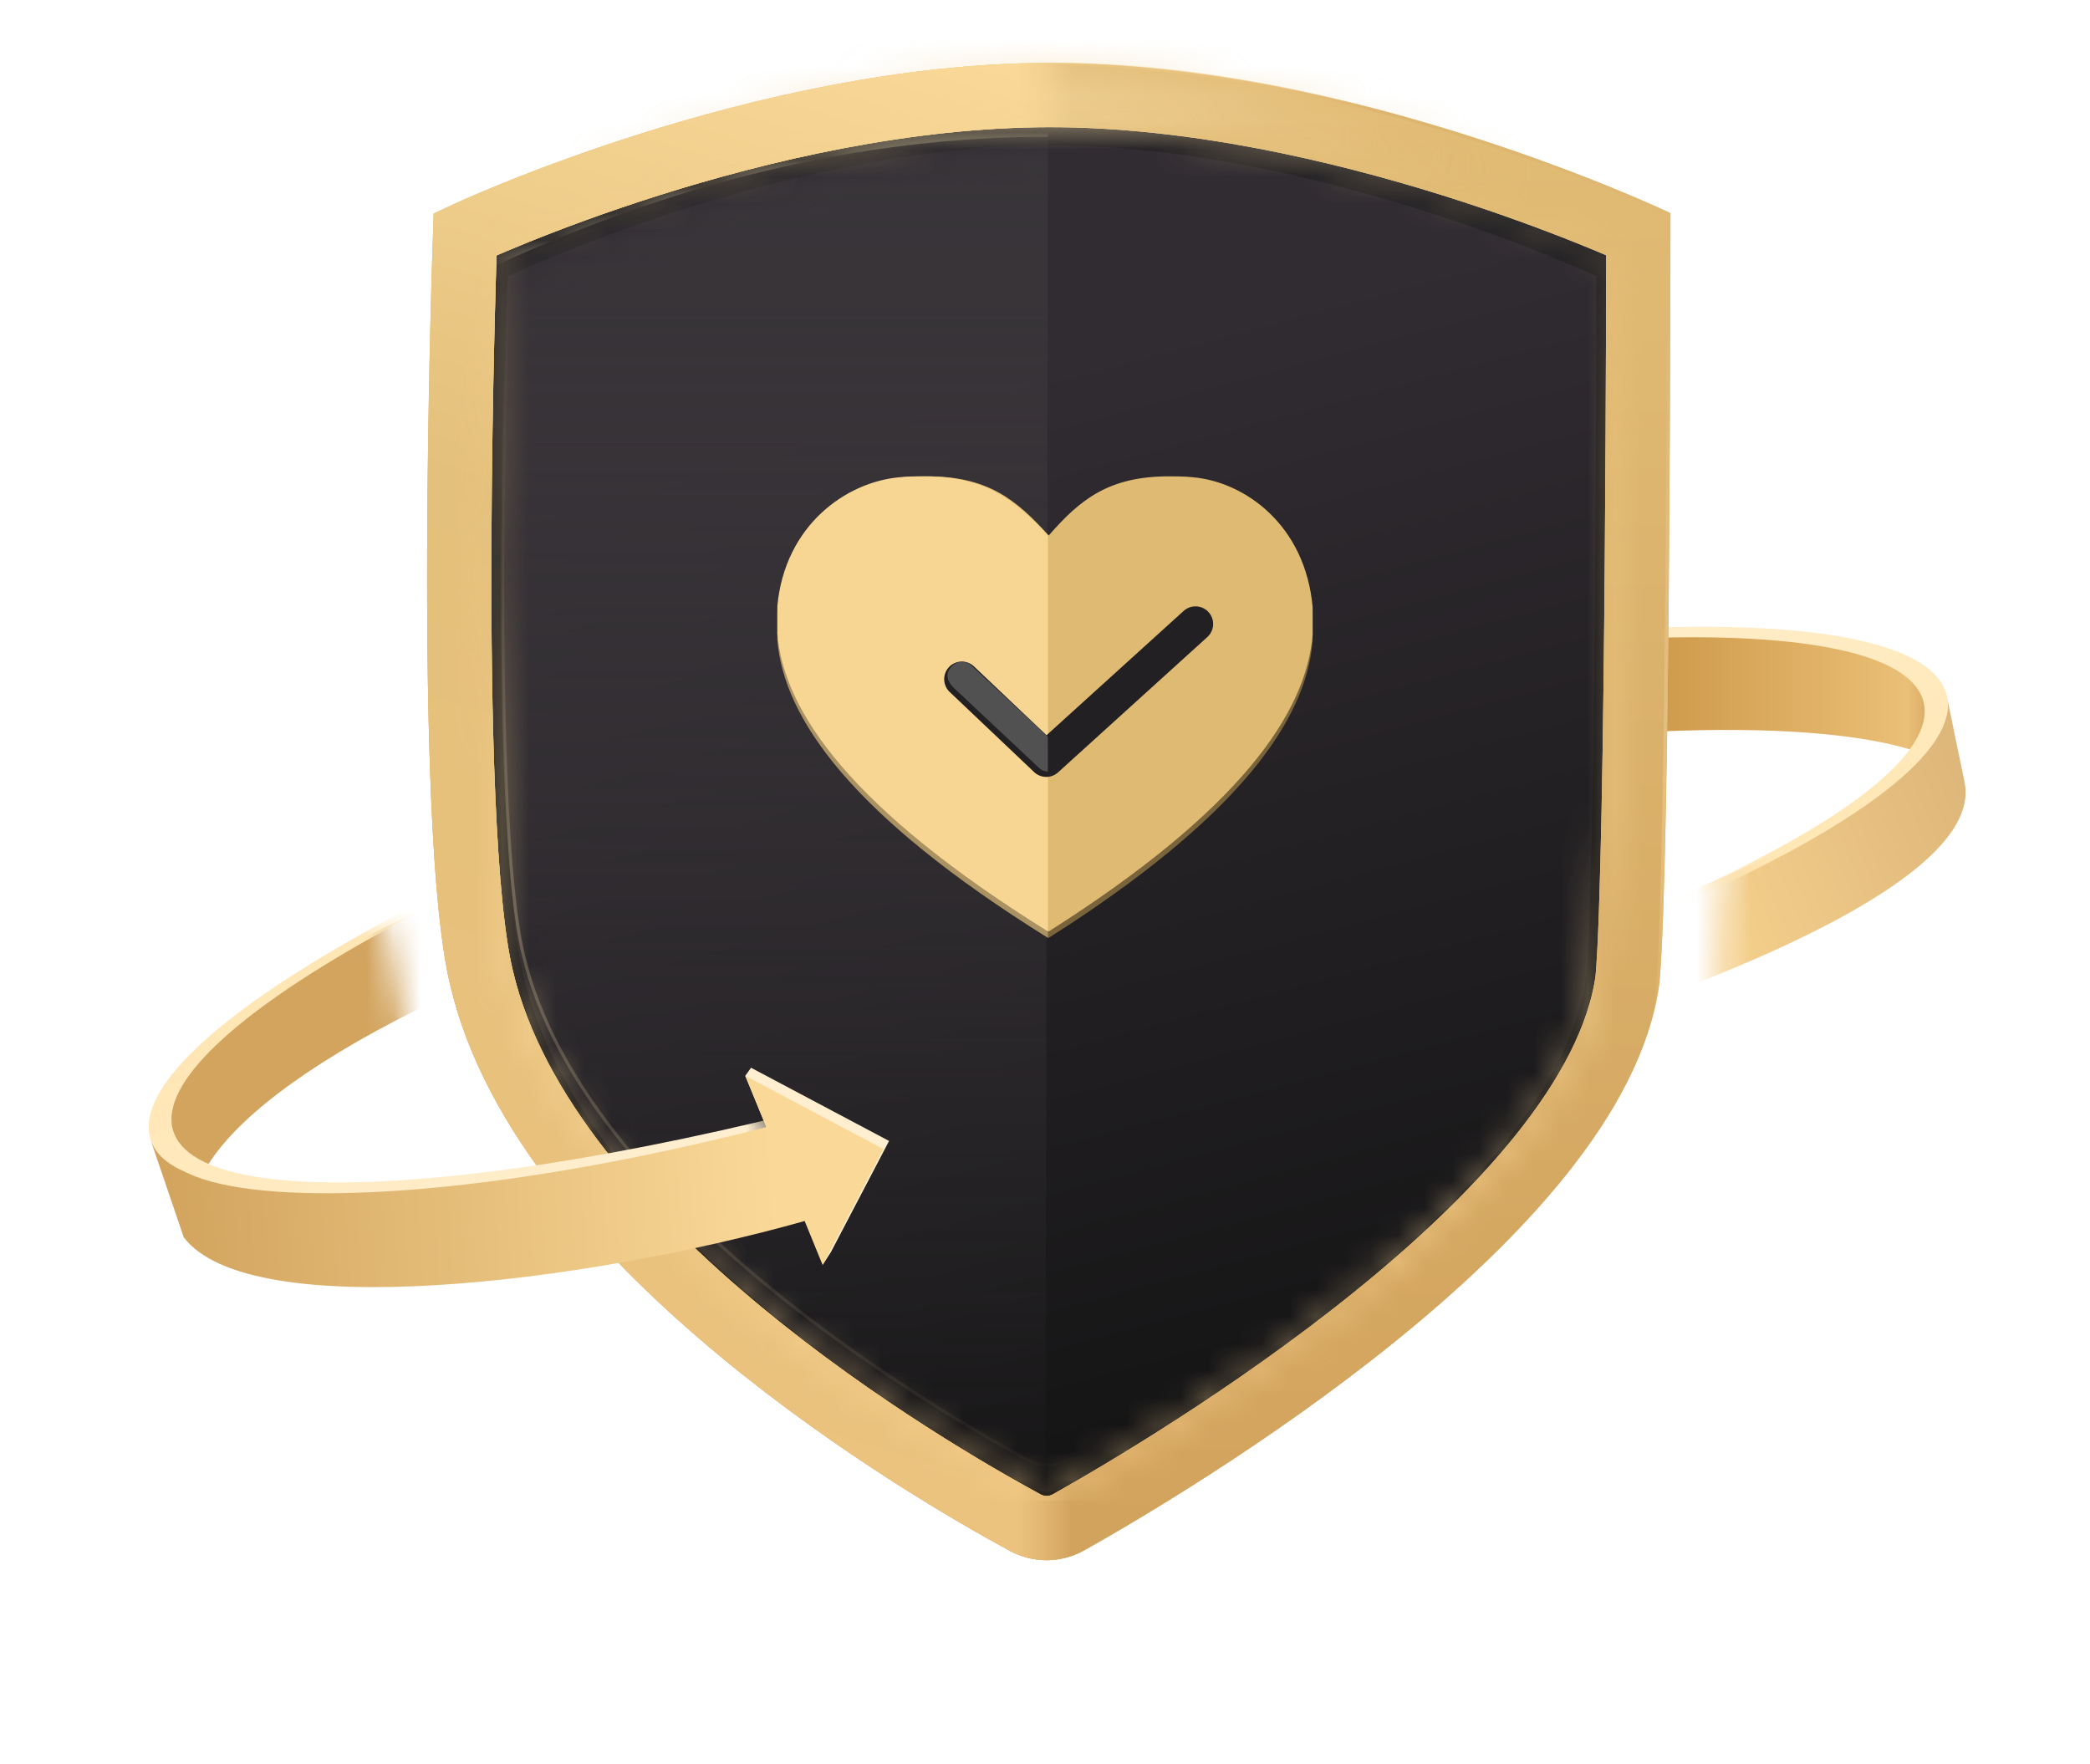 <svg width="77" height="65" viewBox="0 0 77 65" fill="none" xmlns="http://www.w3.org/2000/svg">
<g clip-path="url(#clip0_339_28273)">
<path d="M50.721 29.89L49.185 22.514L48.624 22.751L46.478 27.593L50.163 30.089L50.721 29.89Z" fill="#FFF9ED"/>
<path d="M48.916 24.741L49.749 28.315C60.358 26.358 68.391 26.603 71.231 27.933C72.095 28.361 71.628 28.72 71.821 29.443L71.684 25.593C69.494 22.244 57.337 22.99 48.916 24.741Z" fill="url(#paint0_linear_339_28273)"/>
<mask id="mask0_339_28273" style="mask-type:alpha" maskUnits="userSpaceOnUse" x="63" y="19" width="21" height="27">
<path d="M81.766 44.272C81.766 44.272 64.662 48.237 64.3 42.013C64.15 39.438 63.2 37.828 63.3 35.947C63.435 33.402 63.435 33.402 63.435 32.633C63.477 32.456 63.596 32.16 63.596 32.101C63.567 31.742 63.34 31.434 63.3 30.917L63.215 19.912L83.334 21.02L81.766 44.272Z" fill="#D9D9D9"/>
</mask>
<g mask="url(#mask0_339_28273)">
<path d="M53.725 35.584C66.814 32.102 72.26 27.914 71.406 25.059L71.761 25.828L72.384 28.84C72.993 31.986 65.3 35.674 54.836 38.845L53.725 35.584Z" fill="url(#paint1_linear_339_28273)"/>
</g>
<mask id="mask1_339_28273" style="mask-type:alpha" maskUnits="userSpaceOnUse" x="46" y="15" width="35" height="19">
<path d="M73.792 15.77L46.424 16.15L49.035 25.133L63.009 32.271L63.596 32.042L63.432 32.633L80.192 33.506L73.792 15.77Z" fill="#D9D9D9"/>
</mask>
<g mask="url(#mask1_339_28273)">
<path d="M42.202 39.74C24.695 43.992 9.509 44.509 8.285 40.895C7.062 37.281 20.263 30.903 37.77 26.651C55.278 22.399 70.463 21.882 71.688 25.496C72.911 29.11 59.71 35.488 42.202 39.74ZM11.488 40.166C12.64 43.568 26.859 43.099 43.247 39.119C59.635 35.139 71.988 29.154 70.836 25.752C69.684 22.35 55.465 22.819 39.077 26.799C22.689 30.779 10.336 36.764 11.488 40.166Z" fill="url(#paint2_linear_339_28273)"/>
</g>
<path d="M50.164 30.089L48.626 22.752L45.888 27.831L50.164 30.089Z" fill="#EAD3AC"/>
<path fill-rule="evenodd" clip-rule="evenodd" d="M38.677 3.502C28.058 3.502 17.135 8.632 17.135 8.632C17.135 8.632 16.359 30.441 17.752 36.071C20.111 45.982 34.227 54.175 37.771 56.095C38.275 56.368 38.871 56.364 39.372 56.083C43.108 53.983 58.803 44.689 59.962 36.071C60.35 31.598 60.36 8.632 60.36 8.632C60.36 8.632 49.296 3.502 38.677 3.502Z" fill="url(#paint3_linear_339_28273)"/>
<path fill-rule="evenodd" clip-rule="evenodd" d="M38.677 3.502C28.058 3.502 17.135 8.632 17.135 8.632C17.135 8.632 16.359 30.441 17.752 36.071C20.111 45.982 34.227 54.175 37.771 56.095C38.275 56.368 38.871 56.364 39.372 56.083C43.108 53.983 58.803 44.689 59.962 36.071C60.35 31.598 60.36 8.632 60.36 8.632C60.36 8.632 49.296 3.502 38.677 3.502Z" fill="#272528"/>
<path fill-rule="evenodd" clip-rule="evenodd" d="M38.677 3.502C28.058 3.502 17.135 8.632 17.135 8.632C17.135 8.632 16.359 30.441 17.752 36.071C20.111 45.982 34.227 54.175 37.771 56.095C38.275 56.368 38.871 56.364 39.372 56.083C43.108 53.983 58.803 44.689 59.962 36.071C60.35 31.598 60.36 8.632 60.36 8.632C60.36 8.632 49.296 3.502 38.677 3.502Z" fill="url(#paint4_linear_339_28273)"/>
<g filter="url(#filter0_i_339_28273)">
<mask id="mask2_339_28273" style="mask-type:alpha" maskUnits="userSpaceOnUse" x="16" y="3" width="45" height="54">
<path fill-rule="evenodd" clip-rule="evenodd" d="M38.623 3.463C28.004 3.463 17.081 8.593 17.081 8.593C17.081 8.593 16.306 30.402 17.699 36.032C20.058 45.943 34.173 54.136 37.717 56.056C38.222 56.329 38.818 56.325 39.319 56.044C43.055 53.944 58.75 44.65 59.909 36.032C60.296 31.558 60.307 8.593 60.307 8.593C60.307 8.593 49.242 3.463 38.623 3.463Z" fill="url(#paint5_linear_339_28273)"/>
</mask>
<g mask="url(#mask2_339_28273)">
<path fill-rule="evenodd" clip-rule="evenodd" d="M38.701 5.002C28.851 5.002 18.718 9.823 18.718 9.823C18.718 9.823 17.999 30.317 19.291 35.608C21.474 44.898 34.509 52.583 37.837 54.411C38.32 54.676 38.895 54.67 39.375 54.397C42.891 52.392 57.374 43.684 58.447 35.608C58.806 31.404 58.816 9.823 58.816 9.823C58.816 9.823 48.552 5.002 38.701 5.002Z" fill="url(#paint6_linear_339_28273)"/>
<mask id="mask3_339_28273" style="mask-type:alpha" maskUnits="userSpaceOnUse" x="18" y="5" width="41" height="50">
<path fill-rule="evenodd" clip-rule="evenodd" d="M38.701 5.002C28.851 5.002 18.718 9.823 18.718 9.823C18.718 9.823 17.999 30.317 19.291 35.608C21.474 44.898 34.509 52.583 37.837 54.411C38.32 54.676 38.895 54.67 39.375 54.397C42.891 52.392 57.374 43.684 58.447 35.608C58.806 31.404 58.816 9.823 58.816 9.823C58.816 9.823 48.552 5.002 38.701 5.002Z" fill="url(#paint7_linear_339_28273)"/>
</mask>
<g mask="url(#mask3_339_28273)">
<path fill-rule="evenodd" clip-rule="evenodd" d="M38.609 3.502C31.552 3.502 24.393 5.217 17.134 8.648C16.619 23.231 16.824 32.406 17.75 36.171C19.516 43.636 26.239 50.373 37.919 56.381C38.108 56.478 38.313 56.524 38.518 56.52" fill="url(#paint8_linear_339_28273)"/>
<path d="M38.609 3.502C31.552 3.502 24.393 5.217 17.134 8.648C16.619 23.231 16.824 32.406 17.75 36.171C19.516 43.636 26.239 50.373 37.919 56.381C38.108 56.478 38.313 56.524 38.518 56.52" stroke="#FEF6C8" stroke-width="2.361"/>
</g>
</g>
</g>
<mask id="mask4_339_28273" style="mask-type:alpha" maskUnits="userSpaceOnUse" x="3" y="-11" width="36" height="81">
<rect x="3.667" y="-10.502" width="34.911" height="79.999" fill="#D9D9D9"/>
</mask>
<g mask="url(#mask4_339_28273)">
<g opacity="0.5" filter="url(#filter1_f_339_28273)">
<path fill-rule="evenodd" clip-rule="evenodd" d="M38.701 5C28.85 5 18.718 9.759 18.718 9.759C18.718 9.759 17.998 29.99 19.29 35.213C21.479 44.406 34.573 52.007 37.86 53.788C38.328 54.041 38.882 54.037 39.346 53.776C42.812 51.829 57.371 43.207 58.446 35.213C58.806 31.062 58.815 9.759 58.815 9.759C58.815 9.759 48.551 5 38.701 5Z" stroke="url(#paint9_linear_339_28273)" stroke-width="0.115"/>
</g>
</g>
<path fill-rule="evenodd" clip-rule="evenodd" d="M38.677 3.502C28.058 3.502 17.135 8.632 17.135 8.632C17.135 8.632 16.359 30.441 17.752 36.071C20.111 45.982 34.227 54.175 37.771 56.095C38.275 56.368 38.871 56.364 39.372 56.083C43.108 53.983 58.803 44.689 59.962 36.071C60.35 31.598 60.36 8.632 60.36 8.632C60.36 8.632 49.296 3.502 38.677 3.502Z" stroke="url(#paint10_linear_339_28273)" stroke-width="2.367"/>
<path fill-rule="evenodd" clip-rule="evenodd" d="M38.677 3.502C28.058 3.502 17.135 8.632 17.135 8.632C17.135 8.632 16.359 30.441 17.752 36.071C20.111 45.982 34.227 54.175 37.771 56.095C38.275 56.368 38.871 56.364 39.372 56.083C43.108 53.983 58.803 44.689 59.962 36.071C60.35 31.598 60.36 8.632 60.36 8.632C60.36 8.632 49.296 3.502 38.677 3.502Z" stroke="url(#paint11_linear_339_28273)" stroke-width="2.367"/>
<g opacity="0.6">
<mask id="mask5_339_28273" style="mask-type:alpha" maskUnits="userSpaceOnUse" x="15" y="2" width="47" height="56">
<path fill-rule="evenodd" clip-rule="evenodd" d="M38.674 3.502C28.055 3.502 17.132 8.632 17.132 8.632C17.132 8.632 16.357 30.441 17.75 36.071C20.109 45.982 34.224 54.175 37.768 56.095C38.273 56.368 38.869 56.364 39.369 56.083C43.106 53.983 58.801 44.689 59.96 36.071C60.347 31.598 60.357 8.632 60.357 8.632C60.357 8.632 49.293 3.502 38.674 3.502Z" stroke="url(#paint12_linear_339_28273)" stroke-width="2.367"/>
</mask>
<g mask="url(#mask5_339_28273)">
<ellipse cx="38.34" cy="5.001" rx="18.58" ry="9.941" fill="url(#paint13_radial_339_28273)"/>
</g>
</g>
<mask id="mask6_339_28273" style="mask-type:alpha" maskUnits="userSpaceOnUse" x="6" y="-9" width="33" height="71">
<rect x="6.981" y="-8.607" width="31.597" height="70.177" fill="#D9D9D9"/>
</mask>
<g mask="url(#mask6_339_28273)">
<path fill-rule="evenodd" clip-rule="evenodd" d="M38.676 3.502C28.057 3.502 17.134 8.632 17.134 8.632C17.134 8.632 16.359 30.441 17.752 36.071C20.111 45.982 34.226 54.175 37.77 56.095C38.275 56.368 38.871 56.364 39.371 56.083C43.108 53.983 58.803 44.689 59.962 36.071C60.349 31.598 60.359 8.632 60.359 8.632C60.359 8.632 49.295 3.502 38.676 3.502Z" stroke="url(#paint14_linear_339_28273)" stroke-width="2.367"/>
</g>
<mask id="mask7_339_28273" style="mask-type:alpha" maskUnits="userSpaceOnUse" x="17" y="4" width="43" height="52">
<path d="M38.671 4.647C43.707 4.647 48.844 5.812 52.718 6.974C54.656 7.555 56.28 8.135 57.419 8.571C57.989 8.789 58.438 8.971 58.745 9.099C58.898 9.162 59.016 9.213 59.095 9.247C59.135 9.264 59.166 9.277 59.186 9.286C59.196 9.29 59.203 9.294 59.209 9.296C59.211 9.297 59.213 9.298 59.214 9.299H59.216L59.287 9.33V9.407H59.169L59.287 9.408V9.656C59.286 9.819 59.286 10.058 59.286 10.364C59.285 10.976 59.283 11.855 59.28 12.923C59.273 15.059 59.261 17.951 59.237 20.977C59.189 27.024 59.094 33.612 58.911 35.745L58.91 35.751C58.618 37.933 57.369 40.146 55.635 42.252C53.9 44.36 51.671 46.372 49.405 48.154C44.873 51.72 40.178 54.377 38.945 55.055C38.709 55.185 38.446 55.187 38.208 55.062C37.033 54.444 32.77 52.117 28.505 48.699C24.245 45.286 19.96 40.767 18.776 35.763C18.444 34.411 18.243 32.086 18.127 29.368C18.01 26.646 17.977 23.521 17.987 20.564C17.996 17.606 18.047 14.816 18.095 12.766C18.119 11.74 18.143 10.9 18.161 10.315C18.169 10.024 18.176 9.796 18.181 9.641C18.184 9.563 18.186 9.504 18.187 9.464C18.188 9.444 18.189 9.429 18.189 9.419V9.403L18.192 9.33L18.259 9.3V9.299H18.261C18.262 9.298 18.265 9.297 18.267 9.296C18.272 9.294 18.28 9.29 18.29 9.286C18.31 9.277 18.339 9.264 18.378 9.247C18.457 9.213 18.574 9.162 18.725 9.099C19.028 8.971 19.471 8.79 20.035 8.572C21.162 8.136 22.77 7.555 24.691 6.974C28.532 5.812 33.636 4.647 38.671 4.647Z" stroke="url(#paint15_linear_339_28273)" stroke-width="0.237"/>
</mask>
<g mask="url(#mask7_339_28273)">
<rect x="16.803" y="3.465" width="45.088" height="51.834" fill="url(#paint16_linear_339_28273)"/>
</g>
<mask id="mask8_339_28273" style="mask-type:alpha" maskUnits="userSpaceOnUse" x="38" y="-3" width="37" height="69">
<rect x="38.698" y="-2.217" width="35.384" height="67.218" fill="#D9D9D9"/>
</mask>
<g mask="url(#mask8_339_28273)">
<path d="M38.652 2.341C44.247 2.341 49.962 3.729 54.28 5.118C56.438 5.813 58.247 6.508 59.516 7.029C60.15 7.29 60.65 7.506 60.991 7.658C61.161 7.734 61.291 7.794 61.379 7.835C61.423 7.855 61.457 7.87 61.479 7.881V8.114C61.479 8.292 61.479 8.553 61.478 8.887C61.477 9.554 61.475 10.512 61.471 11.677C61.464 14.007 61.449 17.162 61.422 20.465C61.372 26.659 61.276 33.368 61.096 36.124L61.059 36.621C60.759 38.842 59.537 41.094 57.798 43.263C56.059 45.432 53.806 47.513 51.458 49.389C46.76 53.141 41.679 56.068 39.549 57.237C38.915 57.586 38.174 57.596 37.535 57.258C35.523 56.195 30.903 53.597 26.482 49.98C22.197 46.476 18.107 42.022 16.747 37.091L16.623 36.612L16.556 36.322C16.23 34.814 16.025 32.402 15.903 29.598C15.773 26.608 15.737 23.178 15.748 19.933C15.758 16.688 15.815 13.627 15.869 11.379C15.896 10.255 15.921 9.333 15.941 8.692C15.951 8.372 15.959 8.122 15.964 7.952C15.967 7.867 15.97 7.802 15.971 7.759C15.972 7.747 15.972 7.737 15.972 7.729C15.994 7.718 16.027 7.703 16.071 7.684C16.158 7.644 16.287 7.587 16.456 7.513C16.792 7.365 17.285 7.154 17.913 6.9C19.167 6.394 20.957 5.719 23.097 5.043C27.378 3.691 33.056 2.341 38.652 2.341Z" stroke="url(#paint17_linear_339_28273)" stroke-width="0.118"/>
</g>
<path fill-rule="evenodd" clip-rule="evenodd" d="M43.071 17.785C43.343 17.785 43.654 17.785 43.965 17.82C45.871 17.996 48.088 19.578 48.36 22.601V23.62C48.127 26.502 45.676 30.088 38.637 34.552C31.558 30.052 29.108 26.467 28.875 23.585V22.566C29.147 19.578 31.364 17.996 33.269 17.82C33.581 17.785 33.892 17.785 34.164 17.785C36.381 17.785 37.431 18.629 38.637 19.965C39.803 18.629 40.854 17.785 43.071 17.785Z" fill="#79643C"/>
<path fill-rule="evenodd" clip-rule="evenodd" d="M38.608 34.552C31.38 30.052 28.878 26.467 28.639 23.585V22.566C28.917 19.578 31.181 17.996 33.127 17.82C33.445 17.785 33.763 17.785 34.041 17.785C36.305 17.785 37.377 18.629 38.608 19.965" fill="#AB9262"/>
<path fill-rule="evenodd" clip-rule="evenodd" d="M43.071 17.549C43.343 17.549 43.654 17.549 43.965 17.584C45.871 17.76 48.088 19.341 48.36 22.364V23.384C48.127 26.266 45.676 29.851 38.637 34.315C31.558 29.816 29.108 26.231 28.875 23.349V22.329C29.147 19.341 31.364 17.76 33.269 17.584C33.581 17.549 33.892 17.549 34.164 17.549C36.381 17.549 37.431 18.392 38.637 19.728C39.803 18.392 40.854 17.549 43.071 17.549Z" fill="#DFBA73"/>
<path fill-rule="evenodd" clip-rule="evenodd" d="M38.608 34.315C31.38 29.816 28.878 26.231 28.639 23.349V22.329C28.917 19.341 31.181 17.76 33.127 17.584C33.445 17.549 33.763 17.549 34.041 17.549C36.305 17.549 37.377 18.392 38.608 19.728" fill="#F7D593"/>
<path d="M35.435 25.022L38.546 27.973L44.045 22.988" stroke="#222023" stroke-width="1.299" stroke-linecap="round" stroke-linejoin="round"/>
<path d="M38.603 28.424C38.476 28.424 38.367 28.375 38.285 28.295L35.135 25.337C34.945 25.152 34.791 24.87 35.028 24.587C35.265 24.303 35.607 24.342 35.797 24.527L38.603 27.137C38.603 27.137 38.612 28.424 38.603 28.424Z" fill="#515151"/>
<mask id="mask9_339_28273" style="mask-type:alpha" maskUnits="userSpaceOnUse" x="-5" y="24" width="21" height="27">
<path d="M-4.346 26.864C-4.346 26.864 12.439 21.717 13.235 27.9C13.564 30.458 13.094 34.028 14.26 34.249C14.491 35.947 14.846 37.603 15.083 38.846L15.858 49.872L-4.289 50.17L-4.346 26.864Z" fill="#D9D9D9"/>
</mask>
<g mask="url(#mask9_339_28273)">
<path d="M7.134 45.103C7.155 45.195 7.182 45.285 7.215 45.373L7.134 45.103C6.503 42.293 11.822 37.824 24.231 33.576L22.895 30.401C12.678 34.294 5.261 38.509 6.088 41.604L7.134 45.103Z" fill="#D2A45E"/>
</g>
<mask id="mask10_339_28273" style="mask-type:alpha" maskUnits="userSpaceOnUse" x="-4" y="33" width="36" height="19">
<path d="M4.173 51.952L31.448 49.663L28.217 40.885L14.198 34.193L13.751 33.861L-3.449 34.705L4.173 51.952Z" fill="#D9D9D9"/>
</mask>
<g mask="url(#mask10_339_28273)">
<path d="M34.014 25.835C51.182 20.372 66.294 18.797 67.768 22.317C69.241 25.837 56.517 33.12 39.348 38.583C22.18 44.046 7.068 45.621 5.594 42.102C4.122 38.581 16.846 31.299 34.014 25.835ZM64.624 23.268C63.237 19.955 49.085 21.414 33.015 26.528C16.945 31.642 5.041 38.474 6.427 41.787C7.814 45.1 21.965 43.641 38.035 38.527C54.106 33.413 66.01 26.582 64.624 23.268Z" fill="url(#paint18_linear_339_28273)"/>
</g>
<path d="M29.687 44.972L28.43 41.474C17.983 44.166 10.13 44.473 7.204 43.345C6.312 42.978 5.774 42.655 5.531 41.947L6.769 45.583C9.187 48.772 21.409 47.306 29.687 44.972Z" fill="url(#paint19_linear_339_28273)"/>
<path d="M32.755 42.034L30.612 46.129L30.326 46.574L27.457 39.635L27.67 39.337L32.755 42.034Z" fill="#FFEFD0"/>
<path d="M30.309 46.608L27.458 39.635L32.543 42.331L30.309 46.608Z" fill="#FAD998"/>
</g>
<defs>
<filter id="filter0_i_339_28273" x="18.519" y="5.002" width="40.297" height="49.959" filterUnits="userSpaceOnUse" color-interpolation-filters="sRGB">
<feFlood flood-opacity="0" result="BackgroundImageFix"/>
<feBlend mode="normal" in="SourceGraphic" in2="BackgroundImageFix" result="shape"/>
<feColorMatrix in="SourceAlpha" type="matrix" values="0 0 0 0 0 0 0 0 0 0 0 0 0 0 0 0 0 0 127 0" result="hardAlpha"/>
<feOffset dy="0.355"/>
<feGaussianBlur stdDeviation="0.355"/>
<feComposite in2="hardAlpha" operator="arithmetic" k2="-1" k3="1"/>
<feColorMatrix type="matrix" values="0 0 0 0 0 0 0 0 0 0 0 0 0 0 0 0 0 0 0.1 0"/>
<feBlend mode="normal" in2="shape" result="effect1_innerShadow_339_28273"/>
</filter>
<filter id="filter1_f_339_28273" x="18.287" y="4.768" width="40.758" height="49.438" filterUnits="userSpaceOnUse" color-interpolation-filters="sRGB">
<feFlood flood-opacity="0" result="BackgroundImageFix"/>
<feBlend mode="normal" in="SourceGraphic" in2="BackgroundImageFix" result="shape"/>
<feGaussianBlur stdDeviation="0.087" result="effect1_foregroundBlur_339_28273"/>
</filter>
<linearGradient id="paint0_linear_339_28273" x1="72.41" y1="26.643" x2="60.355" y2="26.643" gradientUnits="userSpaceOnUse">
<stop offset="0.087" stop-color="#D2A45E"/>
<stop offset="0.177" stop-color="#EABF77"/>
<stop offset="1" stop-color="#CC9747"/>
</linearGradient>
<linearGradient id="paint1_linear_339_28273" x1="63.439" y1="33.986" x2="72.785" y2="30.199" gradientUnits="userSpaceOnUse">
<stop stop-color="#F4CF8B"/>
<stop offset="1" stop-color="#DEB77A"/>
</linearGradient>
<linearGradient id="paint2_linear_339_28273" x1="44.029" y1="38.16" x2="39.947" y2="25.869" gradientUnits="userSpaceOnUse">
<stop stop-color="#FFE7B6"/>
<stop offset="1" stop-color="#FFF0D0"/>
</linearGradient>
<linearGradient id="paint3_linear_339_28273" x1="26.805" y1="15.059" x2="38.901" y2="60.59" gradientUnits="userSpaceOnUse">
<stop stop-color="#312C32"/>
<stop offset="1" stop-color="#121212"/>
</linearGradient>
<linearGradient id="paint4_linear_339_28273" x1="38.609" y1="3.502" x2="38.609" y2="56.52" gradientUnits="userSpaceOnUse">
<stop stop-color="#282629"/>
<stop offset="1" stop-color="#0A0A0A"/>
</linearGradient>
<linearGradient id="paint5_linear_339_28273" x1="26.752" y1="15.02" x2="38.848" y2="60.551" gradientUnits="userSpaceOnUse">
<stop stop-color="#312C32"/>
<stop offset="1" stop-color="#121212"/>
</linearGradient>
<linearGradient id="paint6_linear_339_28273" x1="27.689" y1="15.862" x2="39.184" y2="58.574" gradientUnits="userSpaceOnUse">
<stop stop-color="#312C32"/>
<stop offset="1" stop-color="#121212"/>
</linearGradient>
<linearGradient id="paint7_linear_339_28273" x1="27.689" y1="15.862" x2="39.184" y2="58.574" gradientUnits="userSpaceOnUse">
<stop stop-color="#312C32"/>
<stop offset="1" stop-color="#121212"/>
</linearGradient>
<linearGradient id="paint8_linear_339_28273" x1="27.733" y1="3.502" x2="27.733" y2="56.52" gradientUnits="userSpaceOnUse">
<stop stop-color="#393539"/>
<stop offset="1" stop-color="#393539" stop-opacity="0"/>
</linearGradient>
<linearGradient id="paint9_linear_339_28273" x1="20.413" y1="56.952" x2="20.539" y2="0.959" gradientUnits="userSpaceOnUse">
<stop offset="0.012" stop-color="#FFE7B4" stop-opacity="0"/>
<stop offset="0.407" stop-color="#FFE7B4" stop-opacity="0.5"/>
<stop offset="1" stop-opacity="0"/>
</linearGradient>
<linearGradient id="paint10_linear_339_28273" x1="24.515" y1="6.941" x2="32.812" y2="53.239" gradientUnits="userSpaceOnUse">
<stop stop-color="#FFE7B3"/>
<stop offset="1" stop-color="#DBBF8E"/>
</linearGradient>
<linearGradient id="paint11_linear_339_28273" x1="38.609" y1="3.502" x2="38.609" y2="56.52" gradientUnits="userSpaceOnUse">
<stop stop-color="#E1BC75"/>
<stop offset="1" stop-color="#D2A35D"/>
</linearGradient>
<linearGradient id="paint12_linear_339_28273" x1="24.512" y1="6.941" x2="32.809" y2="53.239" gradientUnits="userSpaceOnUse">
<stop stop-color="#FFE7B3"/>
<stop offset="1" stop-color="#DBBF8E"/>
</linearGradient>
<radialGradient id="paint13_radial_339_28273" cx="0" cy="0" r="1" gradientUnits="userSpaceOnUse" gradientTransform="translate(38.34 5.001) rotate(90) scale(9.941 18.58)">
<stop stop-color="#FAE0B0"/>
<stop offset="1" stop-color="#E0BA74" stop-opacity="0"/>
</radialGradient>
<linearGradient id="paint14_linear_339_28273" x1="34.851" y1="-0.383" x2="19.059" y2="51.35" gradientUnits="userSpaceOnUse">
<stop offset="0.012" stop-color="#FBDA9A"/>
<stop offset="0.417" stop-color="#E3C07B"/>
<stop offset="1" stop-color="#EBC27E"/>
</linearGradient>
<linearGradient id="paint15_linear_339_28273" x1="25.284" y1="8.036" x2="33.217" y2="52.042" gradientUnits="userSpaceOnUse">
<stop offset="0.002" stop-color="#DFC183"/>
<stop offset="1" stop-color="#FFF6D5"/>
</linearGradient>
<linearGradient id="paint16_linear_339_28273" x1="39.347" y1="3.465" x2="39.347" y2="55.299" gradientUnits="userSpaceOnUse">
<stop stop-color="#F8D795" stop-opacity="0"/>
<stop offset="0.267" stop-color="#F5CD89"/>
<stop offset="0.657" stop-color="#FFE1A7"/>
<stop offset="0.992" stop-color="#FFD794"/>
</linearGradient>
<linearGradient id="paint17_linear_339_28273" x1="42.13" y1="-0.618" x2="60.108" y2="43.8" gradientUnits="userSpaceOnUse">
<stop offset="0.011" stop-color="#FAD897" stop-opacity="0"/>
<stop offset="0.158" stop-color="#DDB56E"/>
<stop offset="0.668" stop-color="#E3BE7F"/>
<stop offset="0.889" stop-color="#FAD998" stop-opacity="0"/>
</linearGradient>
<linearGradient id="paint18_linear_339_28273" x1="25.756" y1="28.408" x2="32.331" y2="40.29" gradientUnits="userSpaceOnUse">
<stop stop-color="#FFE6B5"/>
<stop offset="1" stop-color="#FFF0D3"/>
</linearGradient>
<linearGradient id="paint19_linear_339_28273" x1="6.117" y1="44.714" x2="28.61" y2="43.194" gradientUnits="userSpaceOnUse">
<stop stop-color="#D2A45E"/>
<stop offset="1" stop-color="#FAD998"/>
</linearGradient>
<clipPath id="clip0_339_28273">
<rect width="76.217" height="63.999" fill="white" transform="translate(0.783 0.379)"/>
</clipPath>
</defs>
</svg>
